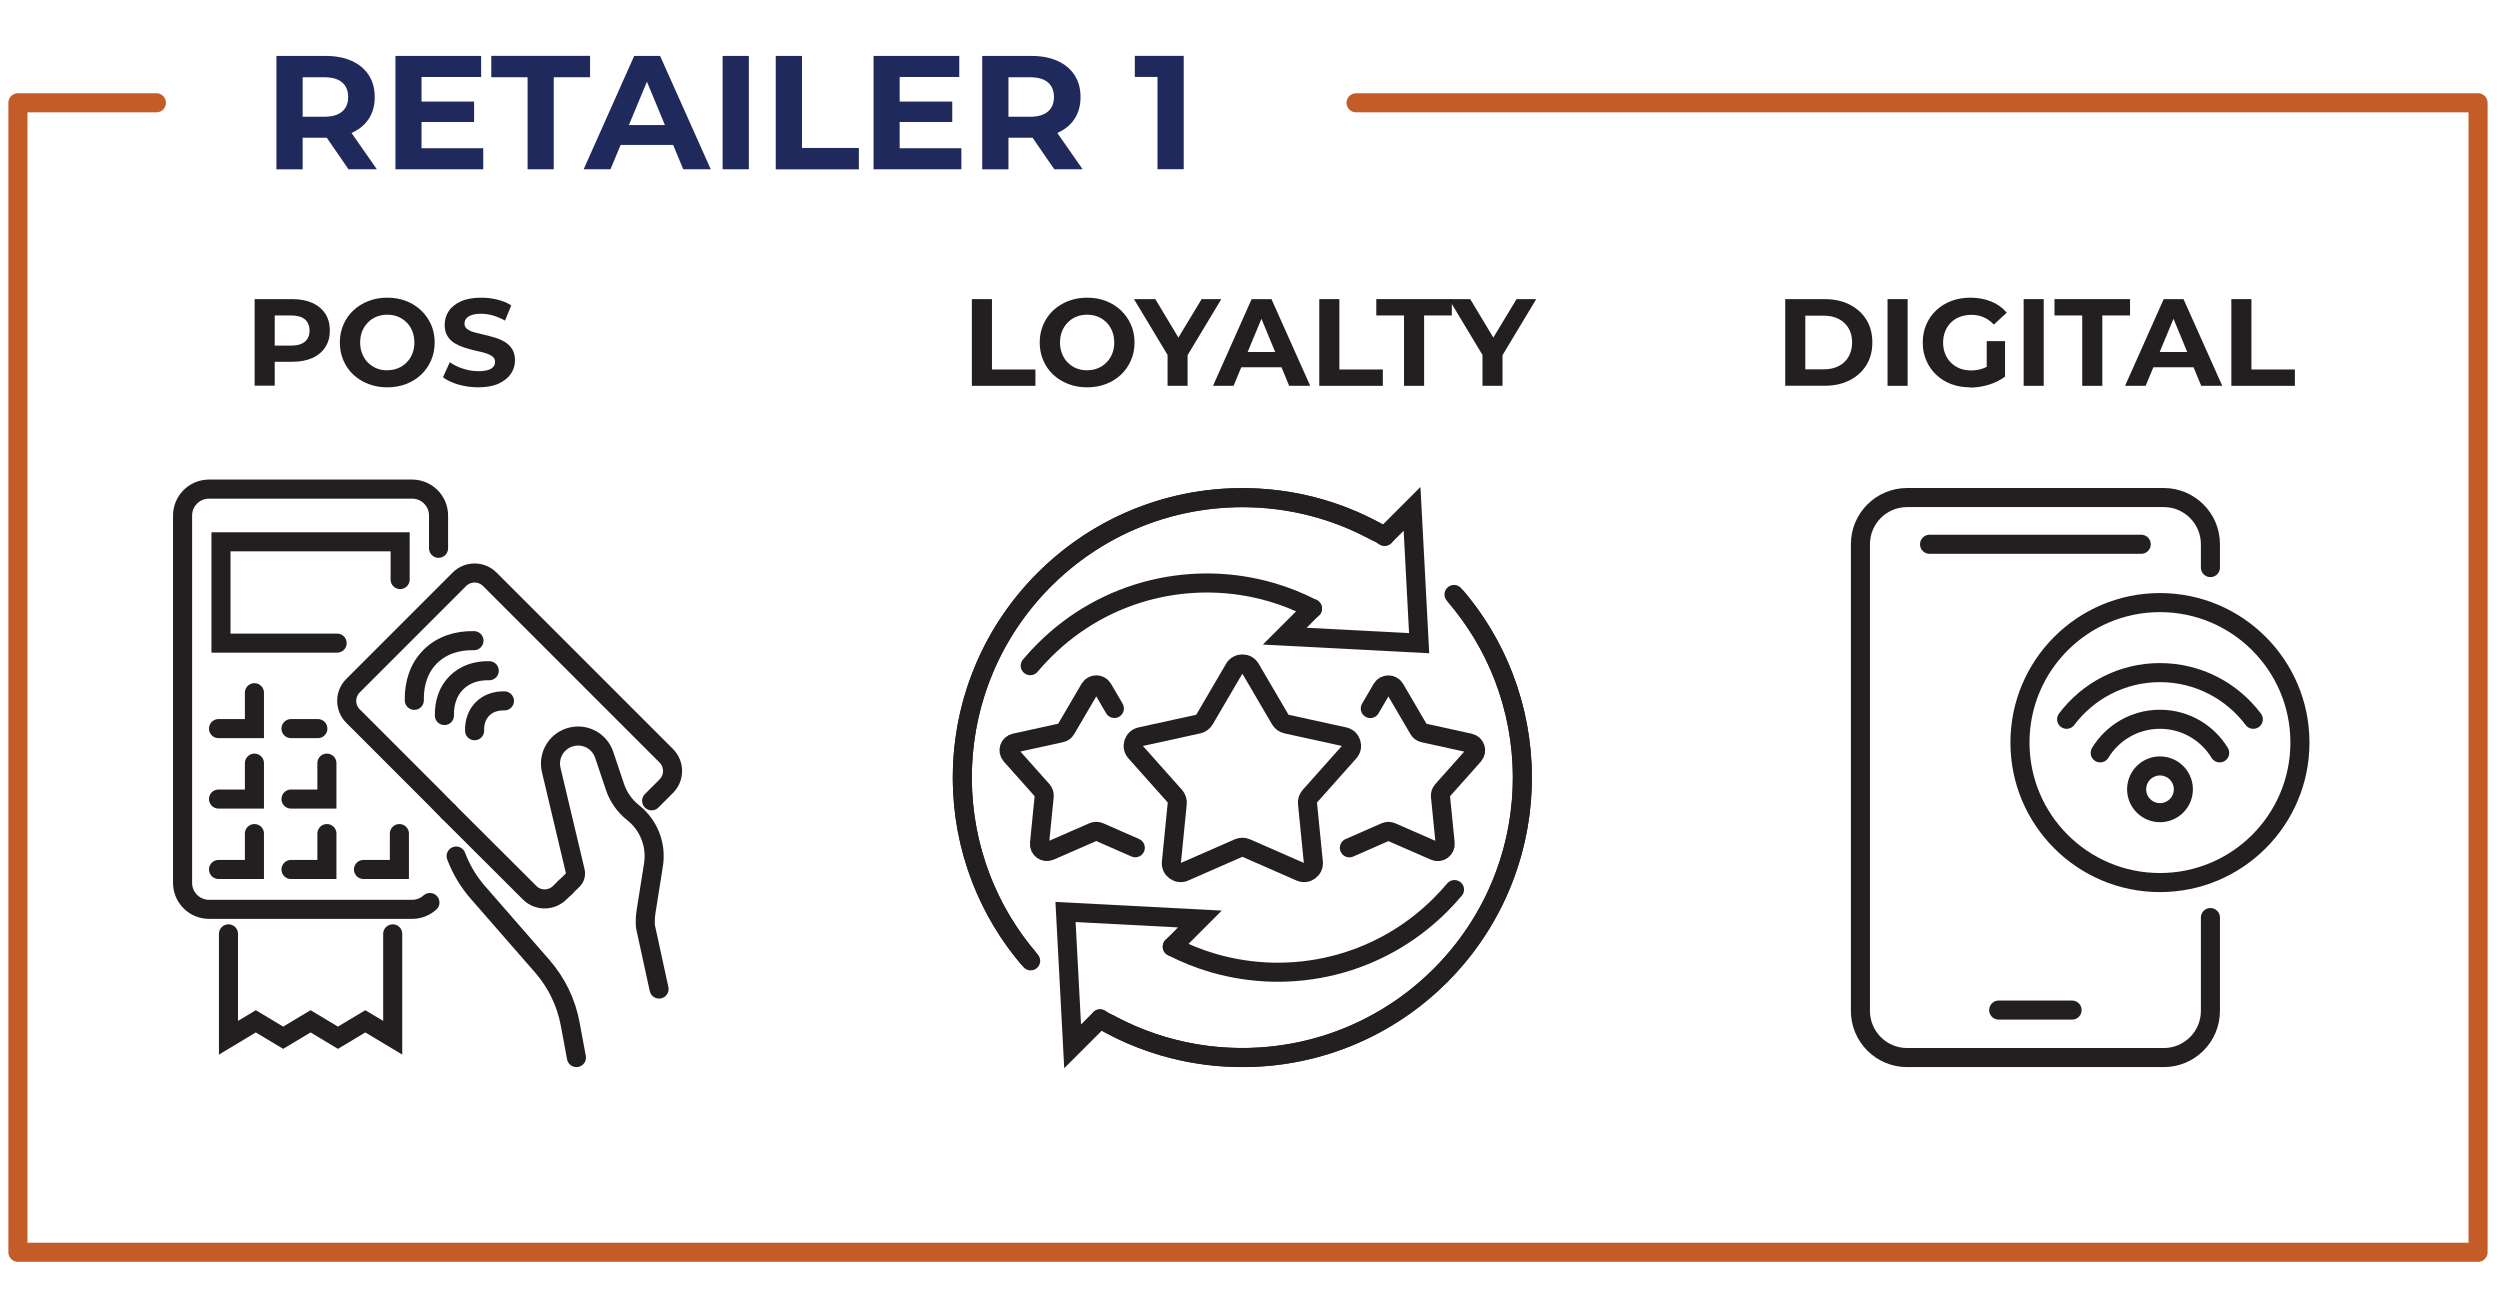 <?xml version="1.0" encoding="UTF-8"?>
<svg xmlns="http://www.w3.org/2000/svg" id="Layer_2" data-name="Layer 2" viewBox="0 0 367 189.89">
  <defs>
    <style>
      .cls-1 {
        fill: #1f295c;
      }

      .cls-1, .cls-2 {
        stroke-width: 0px;
      }

      .cls-3 {
        stroke: #231f20;
        stroke-miterlimit: 10;
      }

      .cls-3, .cls-4 {
        fill: none;
        stroke-linecap: round;
        stroke-width: 2.8px;
      }

      .cls-2 {
        fill: #231f20;
      }

      .cls-4 {
        fill-rule: evenodd;
        stroke: #c45c28;
        stroke-linejoin: round;
      }
    </style>
  </defs>
  <polyline class="cls-4" points="199.07 15.09 363.78 15.09 363.78 183.83 2.63 183.83 2.63 15.09 22.96 15.09"></polyline>
  <g>
    <path class="cls-1" d="m40.58,24.85V8.21h7.2c1.49,0,2.77.24,3.85.73,1.08.48,1.91,1.18,2.5,2.08.59.9.88,1.98.88,3.23s-.29,2.3-.88,3.2c-.59.9-1.42,1.58-2.5,2.06-1.08.48-2.36.71-3.85.71h-5.06l1.71-1.69v6.33h-3.85Zm3.85-5.9l-1.71-1.81h4.85c1.19,0,2.08-.26,2.66-.77.59-.51.88-1.22.88-2.13s-.29-1.63-.88-2.14c-.59-.51-1.47-.76-2.66-.76h-4.85l1.71-1.83v9.44Zm6.73,5.9l-4.16-6.04h4.11l4.21,6.04h-4.16Z"></path>
    <path class="cls-1" d="m61.88,21.76h9.06v3.09h-12.89V8.21h12.58v3.09h-8.75v10.46Zm-.29-6.85h8.01v3h-8.01v-3Z"></path>
    <path class="cls-1" d="m77.45,24.85v-13.51h-5.33v-3.14h14.5v3.14h-5.33v13.51h-3.85Z"></path>
    <path class="cls-1" d="m85.68,24.85l7.42-16.64h3.8l7.44,16.64h-4.04l-6.09-14.69h1.52l-6.11,14.69h-3.95Zm3.71-3.57l1.02-2.92h8.56l1.05,2.92h-10.63Z"></path>
    <path class="cls-1" d="m106.08,24.85V8.21h3.85v16.64h-3.85Z"></path>
    <path class="cls-1" d="m113.88,24.85V8.21h3.85v13.51h8.35v3.14h-12.2Z"></path>
    <path class="cls-1" d="m132.07,21.76h9.06v3.09h-12.89V8.21h12.58v3.09h-8.75v10.46Zm-.29-6.85h8.01v3h-8.01v-3Z"></path>
    <path class="cls-1" d="m144.19,24.85V8.21h7.2c1.49,0,2.77.24,3.85.73,1.08.48,1.91,1.18,2.5,2.08.59.9.88,1.98.88,3.23s-.29,2.3-.88,3.2c-.59.9-1.42,1.58-2.5,2.06-1.08.48-2.36.71-3.85.71h-5.06l1.71-1.69v6.33h-3.85Zm3.85-5.9l-1.71-1.81h4.85c1.19,0,2.08-.26,2.66-.77.59-.51.88-1.22.88-2.13s-.29-1.63-.88-2.14c-.59-.51-1.47-.76-2.66-.76h-4.85l1.71-1.83v9.44Zm6.73,5.9l-4.16-6.04h4.11l4.21,6.04h-4.16Z"></path>
    <path class="cls-1" d="m169.92,24.85v-15.22l1.66,1.66h-4.99v-3.09h7.18v16.64h-3.85Z"></path>
  </g>
  <g>
    <g>
      <g>
        <g>
          <path class="cls-3" d="m324.49,134.7v13.7c0,3.78-3.07,6.85-6.85,6.85h-37.68c-3.78,0-6.85-3.07-6.85-6.85v-68.51c0-3.78,3.07-6.85,6.85-6.85h37.68c3.78,0,6.85,3.07,6.85,6.85v3.43"></path>
          <line class="cls-3" x1="283.26" y1="79.9" x2="314.33" y2="79.9"></line>
          <line class="cls-3" x1="304.18" y1="148.28" x2="293.41" y2="148.28"></line>
        </g>
        <g>
          <g>
            <circle class="cls-3" cx="317.08" cy="115.86" r="3.43" transform="translate(151.92 410.29) rotate(-80.78)"></circle>
            <path class="cls-3" d="m308.31,110.52c1.8-2.96,5.05-4.93,8.77-4.93s6.97,1.97,8.77,4.93"></path>
            <path class="cls-3" d="m303.38,105.59c3.13-4.16,8.1-6.85,13.7-6.85s10.57,2.69,13.7,6.85"></path>
          </g>
          <circle class="cls-3" cx="317.08" cy="109.01" r="20.55"></circle>
        </g>
      </g>
      <g>
        <g>
          <path class="cls-3" d="m66.96,125.67c.73,1.94,1.81,3.76,3.2,5.35l9.45,10.83c2.09,2.4,3.51,5.32,4.09,8.45l.92,4.95"></path>
          <path class="cls-3" d="m95.66,117.56l2.15-2.15c1.23-1.23,1.23-3.23,0-4.46l-25.91-25.91c-1.23-1.23-3.23-1.23-4.46,0l-15.62,15.62c-1.23,1.23-1.23,3.23,0,4.46l11.99,11.99,2.03,2.06"></path>
          <path class="cls-3" d="m82.95,130.29l1.13-1.1c.34-.33.48-.82.37-1.28l-3.53-14.88c-.52-2.19.85-4.39,3.05-4.88h0c2.03-.46,4.07.69,4.73,2.67l1.57,4.68c.5,1.5,1.43,2.82,2.67,3.8h0c2.31,1.82,3.45,4.75,2.99,7.65l-1.09,6.88c-.11.72-.14,1.45-.09,2.18l2,9.18"></path>
          <path class="cls-3" d="m65.84,119.17l11.92,11.89c1.21,1.21,3.2,1.2,4.43-.03l.76-.74"></path>
          <g>
            <path class="cls-3" d="m60.82,102.81c-.05-2.51.7-4.79,2.34-6.42,1.64-1.64,3.91-2.4,6.42-2.34"></path>
            <path class="cls-3" d="m65.24,105.04c-.04-1.89.53-3.59,1.76-4.82s2.93-1.8,4.82-1.76"></path>
            <path class="cls-3" d="m69.67,107.27c-.03-1.26.35-2.39,1.17-3.21.82-.82,1.96-1.2,3.21-1.17"></path>
          </g>
        </g>
        <polyline class="cls-3" points="33.54 137.09 33.54 152.34 37.55 149.93 41.57 152.34 45.59 149.93 49.61 152.34 53.63 149.93 57.65 152.34 57.65 137.09"></polyline>
        <path class="cls-3" d="m63.11,132.49c-.69.62-1.6,1-2.61,1h-29.82c-2.14,0-3.88-1.74-3.88-3.88v-53.93c0-2.14,1.74-3.88,3.88-3.88h29.82c2.14,0,3.88,1.74,3.88,3.88v4.81"></path>
        <polyline class="cls-3" points="49.49 94.41 32.44 94.41 32.44 79.54 58.74 79.54 58.74 85.08"></polyline>
        <g>
          <polyline class="cls-3" points="58.63 122.37 58.63 127.64 53.36 127.64"></polyline>
          <polyline class="cls-3" points="47.99 122.37 47.99 127.64 42.72 127.64"></polyline>
          <polyline class="cls-3" points="37.35 122.37 37.35 127.64 32.08 127.64"></polyline>
        </g>
        <g>
          <polyline class="cls-3" points="47.99 112.03 47.99 117.3 42.72 117.3"></polyline>
          <polyline class="cls-3" points="37.35 112.03 37.35 117.3 32.08 117.3"></polyline>
        </g>
        <g>
          <line class="cls-3" x1="46.66" y1="106.96" x2="42.72" y2="106.96"></line>
          <polyline class="cls-3" points="37.35 101.69 37.35 106.96 32.08 106.96"></polyline>
        </g>
      </g>
      <g>
        <path class="cls-3" d="m161.49,149.57c.56.33,1.12.64,1.69.92,15.51,8.22,35.2,5.78,48.27-7.28,15.19-15.19,16.01-39.35,2.41-55.48"></path>
        <path class="cls-3" d="m172.09,138.97c1.92.99,3.89,1.78,5.93,2.38,11.47,3.37,24.38.54,33.43-8.51.73-.73,1.42-1.48,2.07-2.25"></path>
        <polyline class="cls-3" points="161.49 149.57 157.46 153.6 156.42 133.88 176.14 134.91 172.09 138.97"></polyline>
        <path class="cls-3" d="m203.26,78.73c-.56-.33-1.12-.64-1.69-.92-15.51-8.22-35.2-5.78-48.27,7.28-15.19,15.19-16.01,39.35-2.41,55.48"></path>
        <path class="cls-3" d="m151.24,97.72c.64-.77,1.34-1.53,2.07-2.25,9.05-9.05,21.96-11.89,33.43-8.51,2.03.6,4.01,1.39,5.93,2.38"></path>
        <polyline class="cls-3" points="203.26 78.73 207.29 74.7 208.33 94.42 188.6 93.39 192.66 89.33"></polyline>
        <path class="cls-3" d="m213.45,87.27c6.25,7.21,10.03,16.61,10.03,26.88,0,22.7-18.4,41.1-41.1,41.1-7.1,0-13.77-1.79-19.59-4.96"></path>
        <path class="cls-3" d="m151.3,141.05h0c-6.25-7.22-10.03-16.62-10.03-26.9,0-22.7,18.4-41.1,41.1-41.1,7.1,0,13.77,1.79,19.59,4.96"></path>
        <path class="cls-3" d="m183.56,98.14l4.39,7.5c.19.33.52.56.89.65l8.49,1.86c1.02.22,1.43,1.47.73,2.25l-5.78,6.49c-.25.29-.38.66-.34,1.05l.86,8.65c.1,1.04-.95,1.81-1.91,1.39l-7.96-3.49c-.35-.15-.75-.15-1.1,0l-7.96,3.49c-.96.42-2.02-.35-1.91-1.39l.86-8.65c.04-.38-.09-.76-.34-1.05l-5.78-6.49c-.7-.78-.29-2.02.73-2.25l8.49-1.86c.37-.08.7-.32.89-.65l4.39-7.5c.53-.9,1.84-.9,2.36,0Z"></path>
        <path class="cls-3" d="m201.16,104.01l1.71-2.93c.42-.71,1.47-.71,1.89,0l3.51,6c.15.26.41.45.71.51l6.78,1.49c.82.18,1.14,1.16.59,1.79l-4.62,5.19c-.21.23-.3.53-.27.84l.69,6.91c.08.84-.77,1.45-1.53,1.11l-6.36-2.78c-.27-.12-.6-.12-.88,0l-5.29,2.32"></path>
        <path class="cls-3" d="m166.66,124.45l-5.29-2.32c-.27-.12-.6-.12-.88,0l-6.36,2.78c-.77.34-1.62-.27-1.53-1.11l.69-6.91c.03-.3-.07-.6-.27-.84l-4.62-5.19c-.55-.63-.23-1.62.59-1.79l6.78-1.49c.3-.05.56-.25.71-.51l3.51-6c.42-.71,1.47-.71,1.89,0l1.71,2.93"></path>
      </g>
    </g>
    <g>
      <path class="cls-2" d="m37.38,56.64v-12.73h5.51c1.14,0,2.12.18,2.95.55.82.37,1.46.9,1.91,1.59.45.69.67,1.52.67,2.47s-.22,1.76-.67,2.45c-.45.69-1.08,1.22-1.91,1.59s-1.81.55-2.95.55h-3.87l1.31-1.33v4.84h-2.95Zm2.95-4.51l-1.31-1.4h3.71c.91,0,1.59-.19,2.04-.58s.67-.93.67-1.62-.22-1.25-.67-1.64-1.13-.58-2.04-.58h-3.71l1.31-1.4v7.22Z"></path>
      <path class="cls-2" d="m56.87,56.86c-1.01,0-1.94-.16-2.79-.49-.85-.33-1.59-.79-2.22-1.38s-1.11-1.29-1.45-2.09c-.35-.8-.52-1.67-.52-2.62s.17-1.82.52-2.62.83-1.5,1.46-2.09,1.37-1.05,2.22-1.38c.85-.33,1.77-.49,2.76-.49s1.93.16,2.77.49c.84.33,1.58.79,2.2,1.38s1.11,1.29,1.46,2.08c.35.79.53,1.67.53,2.63s-.18,1.82-.53,2.63c-.35.81-.84,1.5-1.46,2.09-.62.59-1.36,1.05-2.2,1.37-.84.33-1.76.49-2.75.49Zm-.02-2.51c.57,0,1.09-.1,1.57-.29s.9-.47,1.26-.84c.36-.36.65-.79.85-1.29s.3-1.05.3-1.65-.1-1.16-.3-1.66c-.2-.5-.48-.93-.84-1.29-.36-.36-.78-.64-1.26-.84-.48-.19-1.01-.29-1.58-.29s-1.09.1-1.57.29-.9.47-1.26.84-.65.79-.85,1.29c-.2.5-.3,1.05-.3,1.66s.1,1.14.3,1.65c.2.5.48.94.84,1.3.36.36.78.64,1.26.84s1.01.29,1.58.29Z"></path>
      <path class="cls-2" d="m70.21,56.86c-1.02,0-1.99-.14-2.93-.41-.93-.27-1.68-.63-2.25-1.06l1-2.22c.55.39,1.19.71,1.94.95.75.25,1.5.37,2.26.37.58,0,1.05-.06,1.41-.17.36-.12.62-.28.79-.48.17-.21.25-.44.25-.71,0-.34-.13-.61-.4-.81-.27-.2-.62-.36-1.05-.49s-.92-.25-1.45-.36c-.53-.12-1.06-.26-1.58-.43s-1.01-.39-1.45-.65-.79-.62-1.06-1.05c-.27-.44-.41-.99-.41-1.67,0-.73.2-1.39.59-1.99.39-.6.99-1.08,1.78-1.44.79-.36,1.79-.54,2.99-.54.8,0,1.59.09,2.36.28.78.19,1.46.47,2.05.85l-.91,2.24c-.59-.34-1.19-.59-1.78-.76-.59-.16-1.18-.25-1.75-.25s-1.04.07-1.4.2c-.36.13-.62.31-.78.52-.16.21-.24.46-.24.74,0,.33.13.59.4.79.27.2.62.36,1.06.48.44.12.92.24,1.45.36.53.12,1.05.26,1.58.42.53.16,1.01.37,1.45.64.44.27.79.62,1.06,1.05.27.44.41.99.41,1.65,0,.72-.2,1.37-.6,1.96s-1,1.07-1.79,1.44c-.79.36-1.8.55-3.01.55Z"></path>
    </g>
    <g>
      <path class="cls-2" d="m142.67,56.64v-12.73h2.95v10.33h6.38v2.4h-9.33Z"></path>
      <path class="cls-2" d="m159.61,56.86c-1.01,0-1.94-.16-2.79-.49-.85-.33-1.59-.79-2.22-1.38s-1.11-1.29-1.45-2.09c-.35-.8-.52-1.67-.52-2.62s.17-1.82.52-2.62.83-1.5,1.46-2.09,1.37-1.05,2.22-1.38c.85-.33,1.77-.49,2.76-.49s1.93.16,2.77.49c.84.33,1.58.79,2.2,1.38s1.11,1.29,1.46,2.08c.35.79.53,1.67.53,2.63s-.18,1.82-.53,2.63c-.35.81-.84,1.5-1.46,2.09-.62.59-1.36,1.05-2.2,1.37-.84.33-1.76.49-2.75.49Zm-.02-2.51c.57,0,1.09-.1,1.57-.29s.9-.47,1.26-.84c.36-.36.65-.79.85-1.29s.3-1.05.3-1.65-.1-1.16-.3-1.66c-.2-.5-.48-.93-.84-1.29-.36-.36-.78-.64-1.26-.84-.48-.19-1.01-.29-1.58-.29s-1.09.1-1.57.29-.9.47-1.26.84-.65.79-.85,1.29c-.2.5-.3,1.05-.3,1.66s.1,1.14.3,1.65c.2.5.48.94.84,1.3.36.36.78.64,1.26.84s1.01.29,1.58.29Z"></path>
      <path class="cls-2" d="m171.4,56.64v-5.2l.67,1.78-5.6-9.31h3.13l4.29,7.14h-1.8l4.31-7.14h2.89l-5.6,9.31.65-1.78v5.2h-2.95Z"></path>
      <path class="cls-2" d="m178.07,56.64l5.67-12.73h2.91l5.69,12.73h-3.09l-4.65-11.24h1.16l-4.67,11.24h-3.02Zm2.84-2.73l.78-2.24h6.55l.8,2.24h-8.13Z"></path>
      <path class="cls-2" d="m193.67,56.64v-12.73h2.95v10.33h6.38v2.4h-9.33Z"></path>
      <path class="cls-2" d="m206.11,56.64v-10.33h-4.07v-2.4h11.09v2.4h-4.07v10.33h-2.95Z"></path>
      <path class="cls-2" d="m217.63,56.64v-5.2l.67,1.78-5.6-9.31h3.13l4.29,7.14h-1.8l4.31-7.14h2.89l-5.6,9.31.65-1.78v5.2h-2.95Z"></path>
    </g>
    <g>
      <path class="cls-2" d="m262.07,56.64v-12.73h5.78c1.38,0,2.6.26,3.65.79,1.05.53,1.88,1.26,2.47,2.21.59.95.89,2.07.89,3.36s-.3,2.4-.89,3.35c-.59.95-1.42,1.69-2.47,2.22-1.06.53-2.27.79-3.65.79h-5.78Zm2.95-2.42h2.69c.85,0,1.59-.16,2.21-.48s1.11-.78,1.45-1.37.52-1.29.52-2.09-.17-1.51-.52-2.1c-.35-.59-.83-1.04-1.45-1.36s-1.36-.48-2.21-.48h-2.69v7.89Z"></path>
      <path class="cls-2" d="m277.09,56.64v-12.73h2.95v12.73h-2.95Z"></path>
      <path class="cls-2" d="m289.2,56.86c-1.01,0-1.93-.16-2.77-.48-.84-.32-1.58-.78-2.2-1.37s-1.11-1.29-1.45-2.09c-.35-.8-.52-1.68-.52-2.64s.17-1.84.52-2.64c.35-.8.83-1.5,1.46-2.09s1.37-1.05,2.22-1.37c.85-.32,1.78-.48,2.8-.48,1.13,0,2.14.19,3.05.56s1.66.92,2.28,1.64l-1.89,1.75c-.46-.48-.96-.85-1.51-1.08-.55-.24-1.14-.35-1.78-.35s-1.18.1-1.69.29c-.51.19-.95.47-1.32.84-.37.36-.65.79-.85,1.29-.2.5-.3,1.05-.3,1.66s.1,1.14.3,1.64.48.93.85,1.3c.37.37.81.65,1.31.85s1.06.29,1.66.29,1.15-.09,1.7-.28c.55-.19,1.09-.51,1.61-.95l1.67,2.13c-.69.52-1.49.92-2.41,1.2-.92.28-1.83.42-2.74.42Zm2.45-2v-4.78h2.69v5.16l-2.69-.38Z"></path>
      <path class="cls-2" d="m297.07,56.64v-12.73h2.95v12.73h-2.95Z"></path>
      <path class="cls-2" d="m305.67,56.64v-10.33h-4.07v-2.4h11.09v2.4h-4.07v10.33h-2.95Z"></path>
      <path class="cls-2" d="m311.96,56.64l5.67-12.73h2.91l5.69,12.73h-3.09l-4.65-11.24h1.16l-4.67,11.24h-3.02Zm2.84-2.73l.78-2.24h6.55l.8,2.24h-8.13Z"></path>
      <path class="cls-2" d="m327.56,56.64v-12.73h2.95v10.33h6.38v2.4h-9.33Z"></path>
    </g>
  </g>
</svg>

